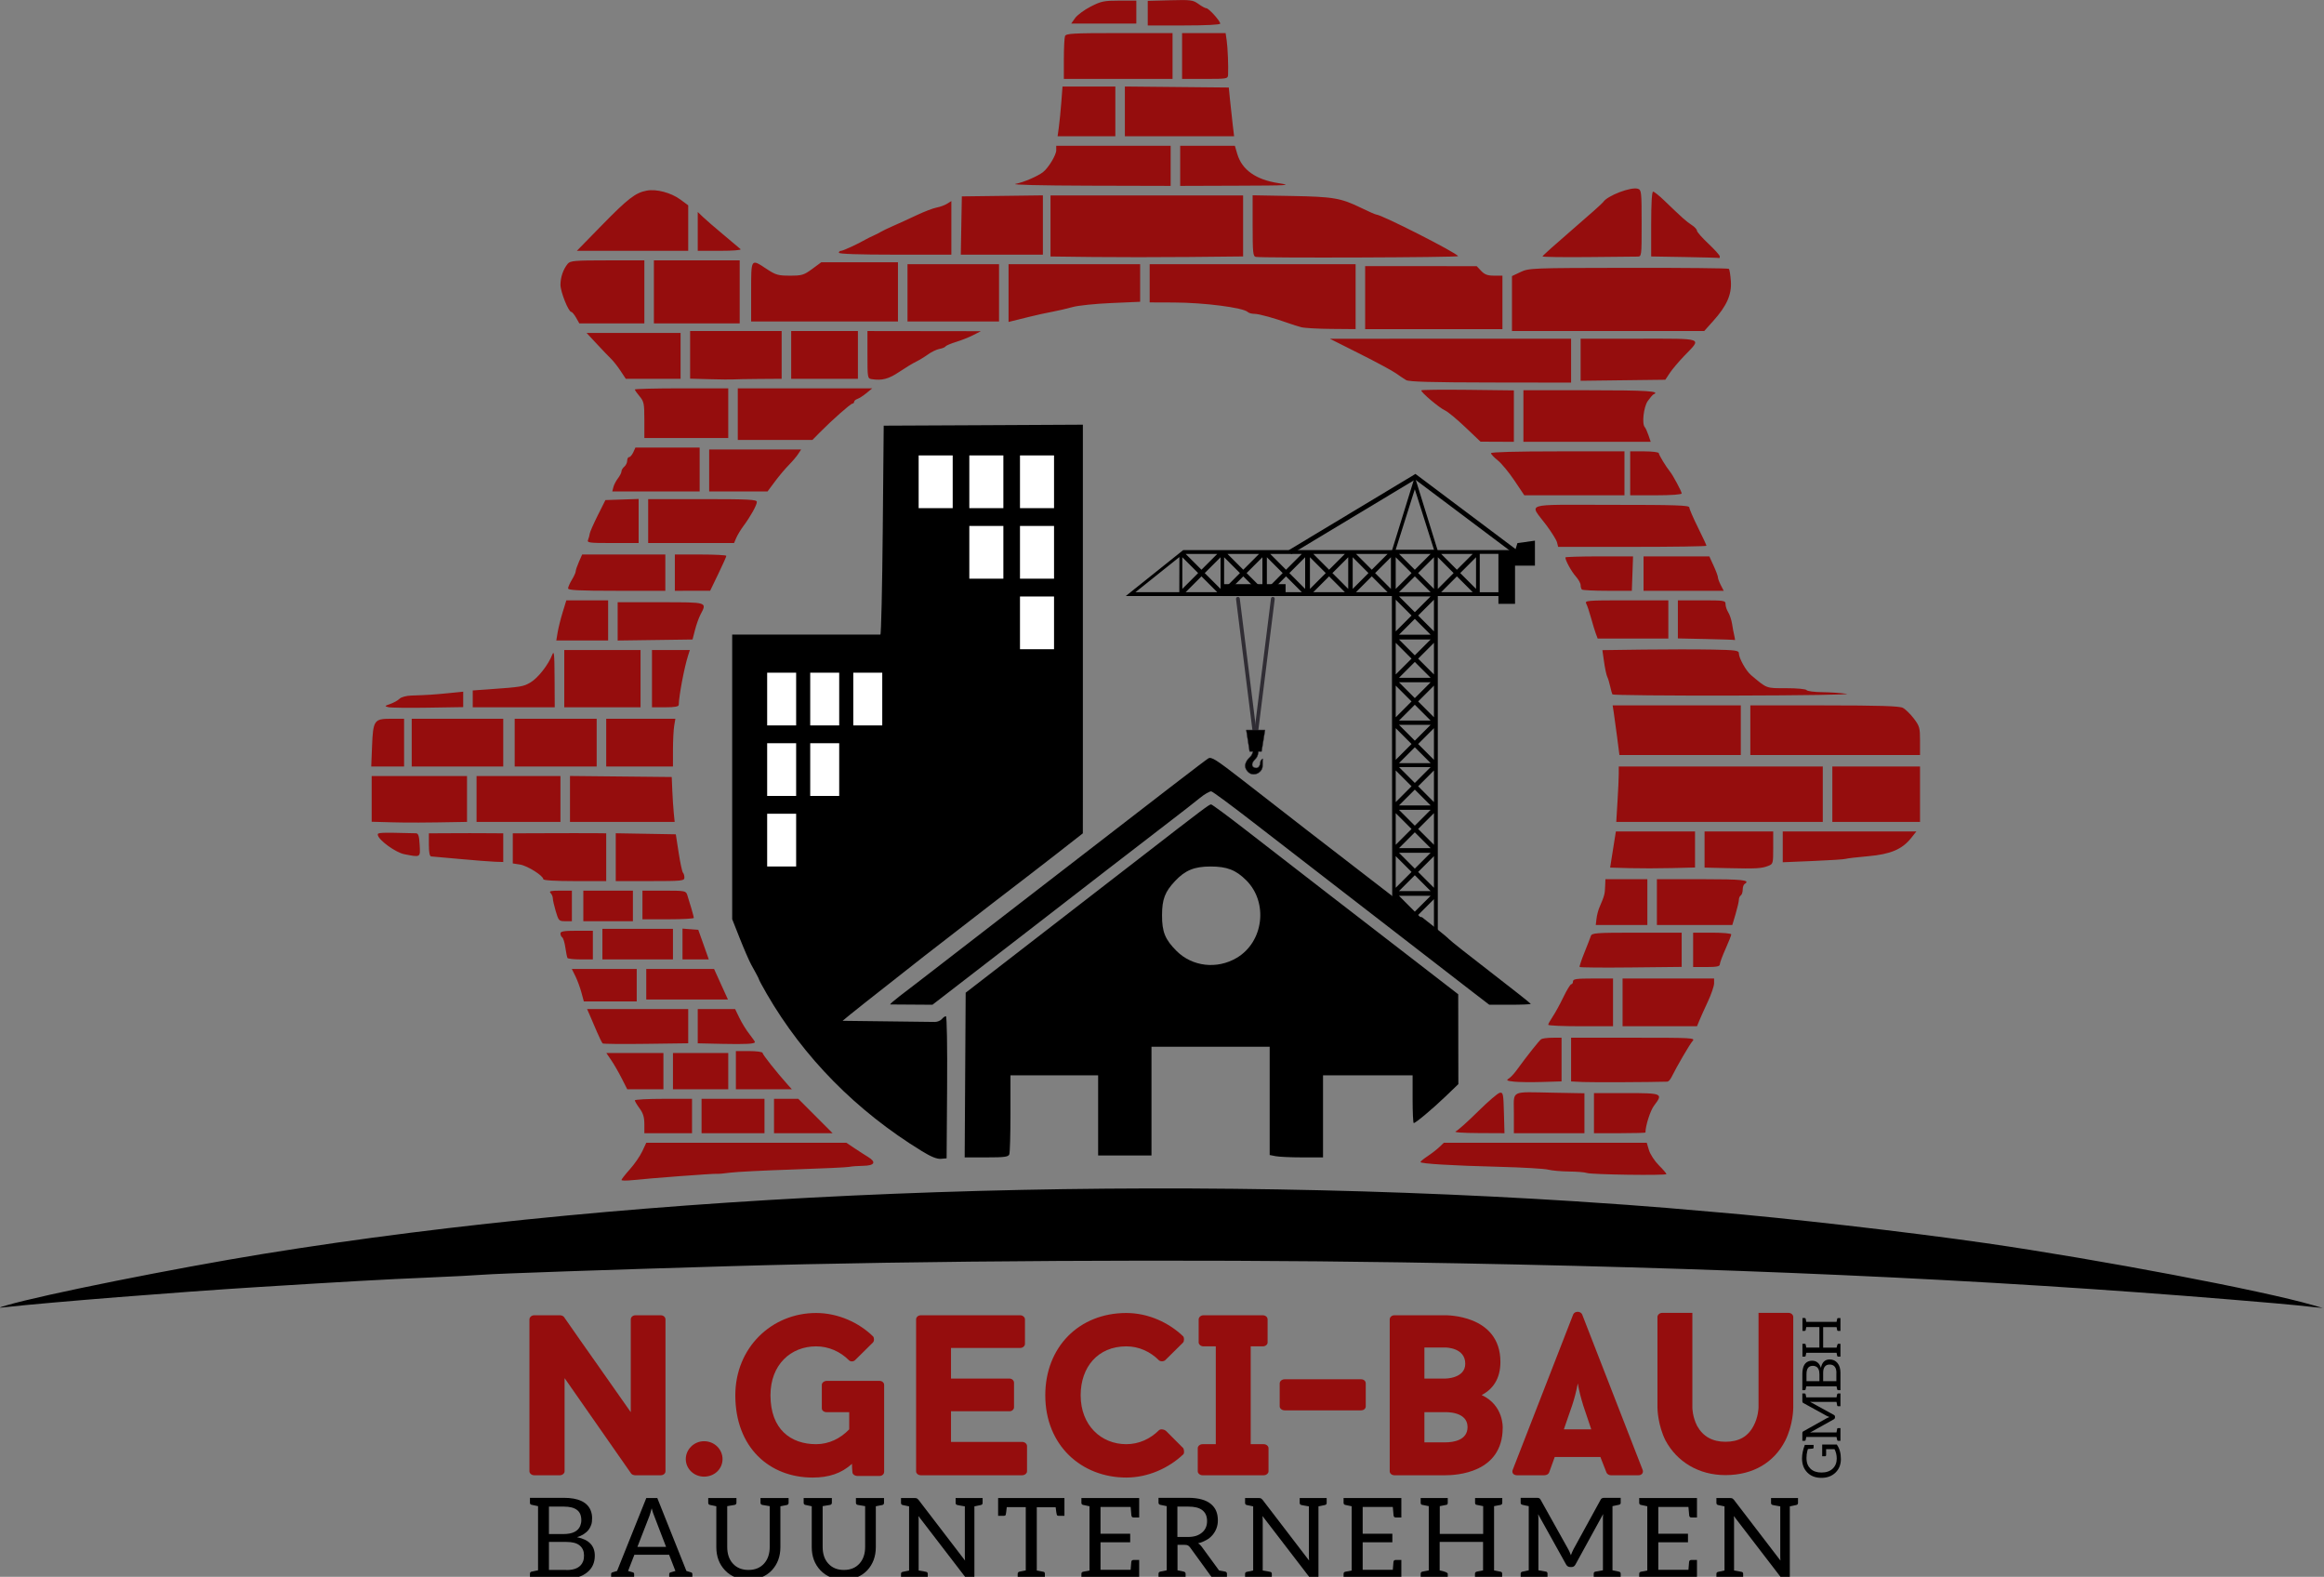 <svg xmlns="http://www.w3.org/2000/svg" xmlns:xlink="http://www.w3.org/1999/xlink" xmlns:serif="http://www.serif.com/" width="100%" height="100%" viewBox="0 0 2201 1493" xml:space="preserve" style="fill-rule:evenodd;clip-rule:evenodd;stroke-linecap:round;stroke-linejoin:round;stroke-miterlimit:1.5;"><rect x="0" y="0" width="2201" height="1493" fill="#808080" stroke="none"/>    <g transform="matrix(0.887,0,0,0.426,0,0)">        <rect id="ArtBoard1" x="0" y="0" width="2480.32" height="3507.87" style="fill:none;"></rect>        <g id="ArtBoard11" serif:id="ArtBoard1">            <g id="path38" transform="matrix(0.501,0,0,1.044,-3786.39,-10495.4)">                <path d="M7572.56,12831.8C7649.86,12809.2 7930.51,12753.1 8118.88,12722.5C8929.2,12591.2 9961.23,12549.9 10913.5,12610.5C10983.8,12615 11072.5,12621.4 11110.5,12624.7C11148.4,12628.1 11192.3,12631.8 11207.9,12633.1C11359.3,12645.5 11623.6,12675.7 11790.8,12699.8C12031.4,12734.5 12378.8,12800.3 12487.4,12831.8L12507.7,12837.6L12489.5,12835.9C12479.4,12835 12463,12833.2 12452.9,12832C12442.9,12830.8 12379.8,12825.3 12312.8,12819.8C11784.1,12776.1 11222.1,12751 10541.8,12740.5C10094.2,12733.6 9517.16,12736.8 9116.08,12748.6C8862.57,12756 8613.32,12764.6 8588.03,12766.8C8574.63,12768 8519.79,12770.8 8466.17,12773.1C8378.09,12776.8 8301.3,12781.1 8104.67,12793.3C7940.44,12803.5 7662.3,12825.6 7568.5,12836C7552.84,12837.7 7552.99,12837.5 7572.56,12831.8ZM9522.26,12503.7C9382.67,12418.2 9270.48,12304.5 9191.88,12169.1C9182.58,12153 9174.97,12138.9 9174.97,12137.6C9174.97,12136.3 9166.51,12121 9166.51,12121L9158.69,12106.8C9154.39,12099 9143.5,12074 9134.49,12051.3L9118.1,12009.9L9118.1,11404.1L9433.92,11404.1C9435.59,11404.1 9437.88,11304 9438.99,11181.7L9441.02,10959.3L9653.26,10958.3L9865.49,10957.2L9865.49,11746.1C9865.49,11746.1 9865.53,11781.6 9865.41,11827.2C9821.18,11862.2 9790.5,11885.3 9752.83,11914.7C9741.56,11923.5 9672.55,11976.3 9672.55,11976.3L9527.34,12088.6C9408.18,12182.1 9368.46,12213.3 9353.42,12226.3C9370.09,12226.4 9550.2,12228.7 9550.2,12228.7C9555.51,12228.7 9562.13,12225.9 9564.91,12222.6C9567.69,12219.2 9571.59,12216.5 9573.58,12216.5C9575.65,12216.5 9576.74,12281.3 9576.13,12367.8L9575.07,12519.1L9562.88,12520.1C9554.42,12520.8 9542.01,12515.8 9522.26,12503.7ZM9614.63,12341.8L9615.69,12166.5L9696.92,12103.8C9807.11,12018.7 9879.42,11962.9 9985.32,11880.9C10123,11774.4 10134.7,11765.6 10138.7,11765.6C10140.8,11765.6 10173.8,11790 10212.2,11819.8C10250.5,11849.5 10328.4,11909.9 10385.4,11953.8C10442.4,11997.7 10528.7,12064.3 10577.2,12101.7L10665.4,12169.8L10665.7,12361.1L10638.3,12387.4C10609.9,12414.5 10574.7,12444 10570.6,12444C10569.3,12444 10568.2,12421.1 10568.2,12393.2L10568.2,12342.4L10377.3,12342.4L10377.3,12517.1L10333.1,12517.1C10308.8,12517.1 10283.2,12515.9 10276.3,12514.5L10263.6,12512L10263.6,12281.5L10011.7,12281.5L10011.7,12513L9898,12513L9898,12342.4L9711.16,12342.4L9711.16,12423.3C9711.16,12467.8 9710.05,12507.1 9708.69,12510.6C9706.64,12516 9698.39,12517.1 9659.9,12517.1L9613.58,12517.1L9614.63,12341.8ZM10193,12092.5C10250.6,12058.8 10261.1,11974.7 10213.8,11927.3C10191.6,11905.1 10172.6,11897.8 10137.6,11897.8C10103,11897.8 10083.5,11905.8 10061.9,11928.8C10040.3,11951.7 10034.3,11967.5 10034.2,12001.2C10034,12037 10040.7,12053.4 10065.5,12078C10098.9,12111 10151.3,12117 10193,12092.5ZM9455.26,12191.5C9450.84,12191.4 9489.16,12163 9518.2,12140.7C9547.24,12118.4 9651.43,12038 9749.73,11962C10046.8,11732.6 10124.5,11672.9 10132.6,11667.8C10139.3,11663.6 10148.5,11669.4 10207.6,11715.3C10299.5,11786.9 10403.7,11867.5 10448.4,11901.7C10468.8,11917.3 10504.4,11944.7 10527.4,11962.6C10550.5,11980.5 10573.6,11998.5 10578.9,12002.6C10584.2,12006.7 10586.8,12004.7 10588.5,12006C10600,12014.8 10641.9,12047.8 10645.9,12052.6C10648.3,12055.5 10688.5,12087.3 10735.2,12123.2C10781.8,12159.1 10820,12189.3 10820,12190.3C10820,12191.3 10800.1,12192.1 10775.8,12192.1L10731.6,12192.1L10695.6,12164.5C10662.3,12139 10423.5,11954.5 10227.7,11803.1C10182.3,11767.9 10142.6,11738.6 10139.3,11737.9C10136.1,11737.2 10124.8,11743.7 10114.2,11752.4C10103.6,11761.1 10075.8,11782.8 10052.3,11800.7C10015.5,11828.8 9820.06,11979.5 9750.3,12033.7C9737.35,12043.8 9709.99,12064.9 9689.5,12080.6C9669.01,12096.4 9628.09,12127.9 9598.57,12150.7L9544.9,12192.1C9544.9,12192.1 9475.34,12191.7 9455.26,12191.5Z" style="fill-rule:nonzero;"></path>            </g>            <g transform="matrix(0.406,0,0,0.956,-766.907,-9341.89)">                <rect x="3906.47" y="11335.8" width="76.214" height="122.6" style="fill:white;"></rect>            </g>            <g transform="matrix(-0.477,0,0,0.956,2988.81,-9824.8)">                <rect x="3906.47" y="11335.8" width="76.214" height="122.6" style="fill:white;"></rect>            </g>            <g transform="matrix(0.406,0,0,0.956,-766.907,-9185.13)">                <rect x="3906.47" y="11335.8" width="76.214" height="122.6" style="fill:white;"></rect>            </g>            <g transform="matrix(-0.477,0,0,0.956,2988.81,-9668.04)">                <rect x="3906.47" y="11335.8" width="76.214" height="122.6" style="fill:white;"></rect>            </g>            <g transform="matrix(0.406,0,0,0.956,-766.907,-9028.37)">                <rect x="3906.47" y="11335.8" width="76.214" height="122.6" style="fill:white;"></rect>            </g>            <g transform="matrix(-0.477,0,0,0.956,2988.81,-9511.27)">                <rect x="3906.47" y="11335.8" width="76.214" height="122.6" style="fill:white;"></rect>            </g>            <g transform="matrix(0.406,0,0,0.956,-720.934,-9341.89)">                <rect x="3906.47" y="11335.8" width="76.214" height="122.6" style="fill:white;"></rect>            </g>            <g transform="matrix(-0.477,0,0,0.956,2934.71,-9824.8)">                <rect x="3906.47" y="11335.8" width="76.214" height="122.6" style="fill:white;"></rect>            </g>            <g transform="matrix(0.406,0,0,0.956,-720.934,-9185.13)">                <rect x="3906.47" y="11335.8" width="76.214" height="122.6" style="fill:white;"></rect>            </g>            <g transform="matrix(-0.477,0,0,0.956,2934.71,-9668.04)">                <rect x="3906.47" y="11335.8" width="76.214" height="122.6" style="fill:white;"></rect>            </g>            <g transform="matrix(0.406,0,0,0.956,-674.962,-9341.89)">                <rect x="3906.47" y="11335.8" width="76.214" height="122.6" style="fill:white;"></rect>            </g>            <g transform="matrix(-0.477,0,0,0.956,2880.61,-9824.8)">                <rect x="3906.47" y="11335.8" width="76.214" height="122.6" style="fill:white;"></rect>            </g>            <g transform="matrix(0.501,0,0,1.044,-3786.39,-10495.4)">                <path d="M10751.1,11322L9956.83,11322L10079.3,11224.2L10786.5,11224.2L10786.5,11225.8L10791.6,11209.3L10828.9,11204.1L10828.9,11257.3L10786.5,11257.3L10786.5,11338.6L10751.1,11338.6L10751.1,11322ZM10751.1,11232.2L10711.3,11232.2L10711.3,11313.9L10751.1,11313.9L10751.1,11232.2ZM10264.7,11313.8L10332.1,11313.8L10298.4,11280.1L10264.7,11313.8ZM10173.6,11313.8L10241,11313.8L10207.3,11280.1L10173.6,11313.8ZM10339.2,11306.8L10339.2,11239.4L10305.5,11273.1L10339.2,11306.8ZM10423.9,11232.3L10356.5,11232.3L10390.2,11266L10423.9,11232.3ZM10332.1,11232.3L10264.7,11232.3L10298.4,11266L10332.1,11232.3ZM10431,11306.8L10431,11239.4L10397.3,11273.1L10431,11306.8ZM10514.9,11232.3L10447.5,11232.3L10481.2,11266L10514.9,11232.3ZM10613.7,11306.8L10613.7,11239.4L10580,11273.1L10613.7,11306.8ZM10539.2,11313.8L10606.6,11313.8L10572.9,11280.1L10539.2,11313.8ZM10440.5,11239.4L10440.5,11306.8L10474.1,11273.1L10440.5,11239.4ZM10703.4,11306.8L10703.4,11239.4L10669.7,11273.1L10703.4,11306.8ZM10629,11313.8L10696.3,11313.8L10662.6,11280.1L10629,11313.8ZM10696.3,11232.3L10629,11232.3L10662.6,11266L10696.3,11232.3ZM10158.9,11306.8L10158.9,11239.4L10125.2,11273.1L10158.9,11306.8ZM10084.5,11313.8L10151.9,11313.8L10118.2,11280.1L10084.5,11313.8ZM10077.4,11239.4L10077.4,11306.8L10111.1,11273.1L10077.4,11239.4ZM10621.9,11239.4L10621.9,11306.8L10655.6,11273.1L10621.9,11239.4ZM10071.2,11239L9977.49,11313.8L10071,11313.8L10071.2,11239ZM10522,11306.8L10522,11239.4L10488.3,11273.1L10522,11306.8ZM10356.5,11313.8L10423.9,11313.8L10390.2,11280.1L10356.5,11313.8ZM10248.1,11306.8L10248.1,11239.4L10214.4,11273.1L10248.1,11306.8ZM10532.2,11239.4L10532.2,11306.8L10565.9,11273.1L10532.2,11239.4ZM10151.9,11232.3L10084.5,11232.3L10118.2,11266L10151.9,11232.3ZM10606.6,11232.3L10539.2,11232.3L10572.9,11266L10606.6,11232.3ZM10241,11232.3L10173.6,11232.3L10207.3,11266L10241,11232.3ZM10257.6,11239.4L10257.6,11306.8L10291.3,11273.1L10257.6,11239.4ZM10166.5,11239.4L10166.5,11306.8L10200.2,11273.1L10166.5,11239.4ZM10349.4,11239.4L10349.4,11306.8L10383.1,11273.1L10349.4,11239.4ZM10447.5,11313.8L10514.9,11313.8L10481.2,11280.1L10447.5,11313.8Z"></path>            </g>            <g id="path381" serif:id="path38" transform="matrix(2.036,0,0,4.245,-6993.63,-4014.33)">                <path d="M3760.9,1563.48C3760.9,1563.1 3762.87,1560.59 3765.27,1557.91C3767.68,1555.24 3770.61,1551.01 3771.78,1548.52L3773.91,1543.99L3878.84,1543.99L3883.12,1546.85C3885.47,1548.43 3888.64,1550.46 3890.15,1551.38C3894.69,1554.12 3893.7,1555.98 3887.65,1556.06C3884.76,1556.11 3881.5,1556.35 3880.4,1556.61C3879.3,1556.87 3866.02,1557.49 3850.9,1557.99C3835.77,1558.49 3820.92,1559.23 3817.9,1559.65C3814.87,1560.07 3811.72,1560.34 3810.9,1560.25C3809.26,1560.07 3775.87,1562.57 3766.65,1563.56C3763.49,1563.9 3760.9,1563.87 3760.9,1563.48ZM4267.16,1559.81C4266.19,1559.43 4262.02,1559.09 4257.9,1559.05C4253.77,1559.01 4248.82,1558.57 4246.9,1558.07C4244.97,1557.57 4233.5,1556.9 4221.4,1556.59C4196.26,1555.95 4179.89,1554.96 4179.9,1554.09C4179.91,1553.76 4181.6,1552.37 4183.65,1551.02C4185.71,1549.66 4188.47,1547.52 4189.78,1546.27L4192.17,1543.99L4298.58,1543.99L4299.75,1547.88C4300.39,1550.02 4302.71,1553.56 4304.9,1555.76C4307.1,1557.95 4308.9,1560.04 4308.9,1560.39C4308.9,1561.23 4269.44,1560.68 4267.16,1559.81ZM3772.9,1534.18C3772.9,1530.62 3772.25,1528.49 3770.4,1525.99C3769.02,1524.12 3767.9,1522.24 3767.9,1521.79C3767.9,1521.35 3774.65,1520.99 3782.9,1520.99L3797.9,1520.99L3797.9,1538.99L3772.9,1538.99L3772.9,1534.18ZM3802.9,1538.99L3802.9,1520.99L3835.9,1520.99L3835.9,1538.99L3802.9,1538.99ZM3840.9,1538.99L3840.9,1520.99L3853.63,1520.99L3871.63,1538.99L3840.9,1538.99ZM4198.4,1538.03C4199.5,1537.57 4204.73,1532.9 4210.03,1527.66C4215.33,1522.42 4220.5,1517.98 4221.53,1517.81C4223.24,1517.51 4223.42,1518.37 4223.68,1528.24L4223.97,1538.99L4210.18,1538.92C4201.82,1538.88 4197.18,1538.53 4198.4,1538.03ZM4228.9,1528.56C4228.9,1516.17 4226.6,1517.36 4249.65,1517.78L4265.9,1518.08L4265.9,1538.99L4228.9,1538.99L4228.9,1528.56ZM4270.9,1538.99L4270.9,1517.99L4287.9,1517.99C4306.93,1517.99 4307.29,1518.15 4302.38,1524.6C4300.45,1527.13 4297.9,1535.11 4297.9,1538.62C4297.9,1538.82 4291.82,1538.99 4284.4,1538.99L4270.9,1538.99ZM3761.01,1510.24C3759.4,1507.07 3756.93,1502.8 3755.52,1500.74L3752.96,1496.99L3782.9,1496.99L3782.9,1515.99L3763.93,1515.99L3761.01,1510.24ZM3787.9,1515.99L3787.9,1496.99L3816.9,1496.99L3816.9,1515.99L3787.9,1515.99ZM3820.9,1515.99L3820.9,1495.99L3827.9,1495.99C3831.83,1495.99 3834.9,1496.42 3834.9,1496.97C3834.9,1497.83 3842.27,1507.11 3848.22,1513.74L3850.25,1515.99L3820.9,1515.99ZM4228.9,1511.99C4225.32,1511.59 4224.74,1511.28 4226.08,1510.48C4227.01,1509.93 4228.81,1508.06 4230.08,1506.33C4236.27,1497.89 4242.21,1490.41 4243.25,1489.75C4243.88,1489.35 4246.53,1489.01 4249.15,1489L4253.9,1488.99L4253.9,1511.86L4243.65,1512.17C4238.01,1512.35 4231.37,1512.26 4228.9,1511.99ZM4265.15,1512.19L4258.9,1511.89L4258.9,1488.99L4291.55,1488.99C4322.78,1488.99 4324.14,1489.06 4322.6,1490.76C4321.15,1492.36 4314.35,1504 4311.51,1509.73C4310.9,1510.96 4309.95,1511.98 4309.4,1512C4300.21,1512.28 4269.83,1512.41 4265.15,1512.19ZM3751.05,1491.99C3750.69,1491.71 3749.35,1489.01 3748.06,1485.99C3746.77,1482.96 3745.08,1479.02 3744.3,1477.24L3742.87,1473.99L3795.9,1473.99L3795.9,1491.91L3773.8,1492.2C3761.64,1492.36 3751.41,1492.26 3751.05,1491.99ZM3813.65,1492.21L3800.9,1491.93L3800.9,1473.99L3820.5,1473.99L3822.8,1478.72C3824.06,1481.32 3826.4,1485.1 3828,1487.11C3829.59,1489.13 3830.9,1491 3830.9,1491.26C3830.9,1492.23 3826.21,1492.48 3813.65,1492.21ZM4246.9,1482.22C4246.9,1481.8 4247.96,1479.88 4249.25,1477.97C4250.55,1476.05 4253.07,1471.45 4254.86,1467.74C4256.65,1464.02 4258.51,1460.99 4259,1460.99C4259.49,1460.99 4259.9,1460.31 4259.9,1459.49C4259.9,1458.25 4261.73,1457.99 4270.4,1457.99L4280.9,1457.99L4280.9,1482.99L4263.9,1482.99C4254.55,1482.99 4246.9,1482.64 4246.9,1482.22ZM4285.9,1482.99L4285.9,1457.99L4333.9,1457.99L4333.9,1460.55C4333.9,1461.96 4332.38,1466.34 4330.53,1470.3C4328.68,1474.25 4326.67,1478.72 4326.06,1480.24L4324.94,1482.99L4285.9,1482.99ZM3739.87,1465.24C3739.16,1462.62 3737.74,1458.8 3736.72,1456.74L3734.86,1452.99L3768.9,1452.99L3768.9,1469.99L3741.16,1469.99L3739.87,1465.24ZM3773.9,1468.99L3773.9,1452.99L3809.46,1452.99L3813.09,1460.99L3816.73,1468.99L3773.9,1468.99ZM4263.38,1451.96C4263.2,1451.67 4264.32,1448.3 4265.87,1444.46C4267.42,1440.62 4268.94,1436.7 4269.26,1435.74C4269.78,1434.14 4271.84,1433.99 4293.37,1433.99L4316.9,1433.99L4316.9,1451.92L4290.3,1452.2C4275.67,1452.36 4263.56,1452.25 4263.38,1451.96ZM4322.9,1451.99L4322.9,1433.99L4332.9,1433.99C4338.4,1433.99 4342.9,1434.39 4342.9,1434.89C4342.9,1435.39 4341.55,1438.81 4339.9,1442.49C4338.25,1446.16 4336.9,1449.81 4336.9,1450.58C4336.9,1451.65 4335.25,1451.99 4329.9,1451.99L4322.9,1451.99ZM3732.58,1447.24C3732.35,1446.82 3731.84,1444.36 3731.47,1441.76C3731.09,1439.16 3730.36,1436.77 3729.84,1436.45C3729.32,1436.13 3728.9,1435.22 3728.9,1434.43C3728.9,1433.29 3730.66,1432.99 3737.4,1432.99L3745.9,1432.99L3745.9,1447.99L3739.46,1447.99C3735.91,1447.99 3732.82,1447.65 3732.58,1447.24ZM3750.9,1447.99L3750.9,1431.99L3787.9,1431.99L3787.9,1447.99L3750.9,1447.99ZM3792.9,1447.99L3792.9,1431.87L3801.18,1432.49L3803.94,1440.24L3806.69,1447.99L3792.9,1447.99ZM4272.22,1426.74C4272.43,1424.95 4273.08,1422.36 4273.67,1420.99C4276.48,1414.4 4276.62,1413.87 4276.78,1409.24L4276.9,1405.99L4298.9,1405.99L4298.9,1429.99L4271.84,1429.99L4272.22,1426.74ZM4303.9,1429.99L4303.9,1405.99L4327.4,1405.99C4348.98,1405.99 4353.19,1406.45 4349.9,1408.49C4349.35,1408.83 4348.9,1410.18 4348.9,1411.49C4348.9,1412.8 4348.45,1414.15 4347.9,1414.49C4347.35,1414.83 4346.9,1415.84 4346.9,1416.75C4346.9,1417.65 4346.12,1421 4345.18,1424.19L4343.45,1429.99L4303.9,1429.99ZM3726.44,1422.81C3725.59,1419.95 3724.9,1416.89 3724.9,1416.01C3724.9,1415.12 3724.36,1413.85 3723.7,1413.19C3722.76,1412.25 3723.88,1411.99 3728.7,1411.99L3734.9,1411.99L3734.9,1427.99L3731.44,1427.99C3728.13,1427.99 3727.91,1427.75 3726.44,1422.81ZM3740.9,1427.99L3740.9,1411.99L3766.9,1411.99L3766.9,1427.99L3740.9,1427.99ZM3771.9,1426.99L3771.9,1411.99L3783.28,1411.99C3794.2,1411.99 3794.69,1412.08 3795.4,1414.24C3796.82,1418.57 3798.81,1425.49 3798.85,1426.24C3798.88,1426.65 3792.82,1426.99 3785.4,1426.99L3771.9,1426.99ZM3719.9,1405.99C3719.9,1404.17 3711.61,1398.96 3707.73,1398.34L3703.9,1397.73L3703.9,1381.99L3714.15,1381.94C3728.44,1381.87 3746.87,1381.87 3750.15,1381.93L3752.9,1381.99L3752.9,1406.99L3736.4,1406.99C3726.13,1406.99 3719.9,1406.61 3719.9,1405.99ZM3757.9,1406.99L3757.9,1381.94L3773.65,1382.21L3789.4,1382.49L3790.9,1392.17C3791.72,1397.49 3792.74,1402.18 3793.15,1402.59C3793.56,1402.99 3793.9,1404.14 3793.9,1405.15C3793.9,1406.86 3792.68,1406.99 3775.9,1406.99L3757.9,1406.99ZM4289.39,1400.2L4279.38,1399.92L4280.88,1390.45L4282.39,1380.99L4323.9,1380.99L4323.9,1399.87L4311.65,1400.18C4304.91,1400.35 4294.89,1400.36 4289.39,1400.21L4289.39,1400.2ZM4341.15,1400.21L4328.9,1399.92L4328.9,1380.99L4364.9,1380.99L4364.9,1389.51C4364.9,1397.87 4364.84,1398.06 4362.18,1399.07C4358.67,1400.4 4356.01,1400.55 4341.15,1400.21ZM3676.4,1395.44C3668.7,1394.74 3661.84,1394.12 3661.15,1394.08C3660.3,1394.02 3659.9,1392.07 3659.9,1387.99L3659.9,1381.99L3666.9,1381.94C3670.75,1381.91 3677.27,1381.89 3681.4,1381.89C3685.52,1381.89 3691.15,1381.91 3693.9,1381.94L3698.9,1381.99L3698.9,1396.99L3694.65,1396.86C3692.31,1396.78 3684.1,1396.15 3676.4,1395.44ZM4369.9,1397.12L4369.9,1380.99L4439.98,1380.99L4437.22,1384.45C4432.5,1390.36 4426.42,1392.93 4414.69,1393.96C4409.01,1394.46 4403.7,1395.08 4402.88,1395.35C4402.07,1395.61 4394.31,1396.12 4385.65,1396.47L4369.9,1397.12ZM3646.98,1392.9C3642.48,1392.02 3633.67,1385.65 3633.12,1382.88C3632.85,1381.51 3633.68,1381.47 3653.06,1381.95C3654.38,1381.98 3654.79,1383.22 3655.06,1387.99C3655.44,1394.73 3655.65,1394.6 3646.98,1392.9ZM3640.15,1376.2L3629.9,1375.92L3629.9,1351.99L3679.9,1351.99L3679.9,1375.99L3677.15,1376.04C3658.08,1376.4 3648.74,1376.44 3640.15,1376.2ZM3684.9,1375.99L3684.9,1351.99L3728.9,1351.99L3728.9,1375.99L3684.9,1375.99ZM3733.9,1375.99L3733.9,1351.95L3787.26,1352.49L3787.55,1359.49C3787.71,1363.34 3788.06,1368.62 3788.32,1371.24L3788.8,1375.99L3733.9,1375.99ZM4283.24,1365.33C4283.6,1359.47 4283.9,1352.94 4283.9,1350.83L4283.9,1346.99L4390.9,1346.99L4390.9,1375.99L4282.59,1375.99L4283.24,1365.33ZM4395.9,1375.99L4395.9,1346.99L4441.9,1346.99L4441.9,1375.99L4395.9,1375.99ZM3630.08,1336.74C3630.63,1322.77 3631.16,1321.99 3639.93,1321.99L3646.9,1321.99L3646.9,1346.99L3629.67,1346.99L3630.08,1336.74ZM3650.9,1346.99L3650.9,1321.99L3698.9,1321.99L3698.9,1346.99L3650.9,1346.99ZM3704.9,1346.99L3704.9,1321.99L3747.9,1321.99L3747.9,1346.99L3704.9,1346.99ZM3752.9,1346.99L3752.9,1321.99L3789.16,1321.99L3788.54,1325.74C3788.2,1327.8 3787.91,1333.42 3787.91,1338.24L3787.9,1346.99L3752.9,1346.99ZM4283.06,1331.74C4282.4,1326.65 4281.6,1320.8 4281.28,1318.74L4280.69,1314.99L4347.9,1314.99L4347.9,1340.99L4284.25,1340.99L4283.06,1331.74ZM4352.9,1340.99L4352.9,1314.99L4391.65,1315C4420.51,1315.01 4431.02,1315.33 4432.85,1316.26C4434.2,1316.94 4436.79,1319.44 4438.6,1321.82C4441.65,1325.81 4441.9,1326.71 4441.9,1333.56L4441.9,1340.99L4352.9,1340.99ZM3638.68,1315.93C3636.56,1315.42 3636.63,1315.3 3639.68,1314.22C3641.48,1313.59 3643.65,1312.38 3644.5,1311.53C3645.39,1310.64 3648.01,1309.92 3650.72,1309.84C3659.07,1309.57 3662.27,1309.37 3670.15,1308.59L3677.9,1307.82L3677.9,1315.9L3659.43,1316.19C3649.28,1316.36 3639.94,1316.24 3638.68,1315.93ZM3682.9,1315.99L3682.9,1307.17L3691.65,1306.55C3708.24,1305.38 3709.46,1305.18 3713.2,1302.97C3717.1,1300.67 3722.53,1293.76 3724.57,1288.51C3725.56,1285.98 3725.76,1287.96 3725.82,1300.74L3725.9,1315.99L3682.9,1315.99ZM3730.9,1315.99L3730.9,1285.99L3770.9,1285.99L3770.9,1315.99L3730.9,1315.99ZM3776.9,1315.99L3776.9,1285.99L3796.76,1285.99L3795.73,1289.24C3793.76,1295.51 3791.06,1309.85 3790.93,1314.74C3790.91,1315.61 3788.81,1315.99 3783.9,1315.99L3776.9,1315.99ZM4280.57,1309.24C4280.33,1308.82 4279.8,1306.93 4279.39,1305.02C4278.98,1303.11 4278.29,1300.86 4277.87,1300.02C4277.44,1299.18 4276.69,1295.69 4276.2,1292.27L4275.31,1286.06L4296.85,1285.77C4308.7,1285.62 4324.81,1285.61 4332.65,1285.76C4345.41,1286.01 4346.9,1286.22 4346.9,1287.78C4346.9,1290.23 4350.65,1296.94 4353.23,1299.1C4361.85,1306.32 4360.95,1305.99 4371.73,1305.99C4377.35,1305.99 4382.05,1306.43 4382.4,1306.99C4382.74,1307.54 4386.48,1308.03 4390.71,1308.07C4394.94,1308.12 4400.65,1308.51 4403.4,1308.94C4406.15,1309.37 4379.74,1309.78 4344.71,1309.85C4309.68,1309.93 4280.82,1309.65 4280.57,1309.24ZM3727.43,1276.74C3727.82,1274.4 3729,1269.67 3730.06,1266.24L3731.98,1259.99L3753.9,1259.99L3753.9,1280.99L3726.72,1280.99L3727.43,1276.74ZM3758.9,1281.03L3758.9,1260.99L3781.4,1260.99C3806.35,1260.99 3805.81,1260.82 3802.31,1267.49C3801.45,1269.14 3800.16,1272.74 3799.46,1275.49L3798.17,1280.49L3758.9,1281.03ZM4329.65,1280.24L4314.9,1279.93L4314.9,1259.99L4327.4,1259.99C4339.3,1259.99 4339.9,1260.08 4339.9,1262.02C4339.9,1263.14 4340.54,1265.05 4341.32,1266.27C4342.1,1267.49 4343.01,1270.24 4343.34,1272.38C4343.66,1274.53 4344.2,1277.34 4344.52,1278.63C4344.85,1279.93 4344.95,1280.89 4344.76,1280.77C4344.56,1280.64 4337.76,1280.41 4329.65,1280.24ZM4271.91,1277.52C4271.4,1276.17 4270.26,1272.45 4269.39,1269.27C4268.52,1266.09 4267.38,1262.7 4266.85,1261.74C4265.94,1260.09 4267.23,1259.99 4287.89,1259.99L4309.9,1259.99L4309.9,1279.99L4272.85,1279.99L4271.91,1277.52ZM3732.9,1253.74C3732.9,1253.05 3733.8,1251.01 3734.9,1249.21C3736,1247.41 3736.9,1245.42 3736.9,1244.8C3736.9,1244.17 3737.66,1241.93 3738.59,1239.82L3740.28,1235.99L3783.9,1235.99L3783.9,1254.99L3758.4,1254.99C3738.66,1254.99 3732.9,1254.7 3732.9,1253.74ZM3788.9,1254.99L3788.9,1235.99L3802.4,1235.99C3809.82,1235.99 3815.9,1236.31 3815.9,1236.7C3815.9,1237.09 3813.99,1241.36 3811.65,1246.19L3807.4,1254.98L3788.9,1254.99ZM4264.56,1254.32C4264.2,1253.95 4263.9,1252.9 4263.9,1251.98C4263.9,1251.05 4262.73,1248.99 4261.31,1247.39C4259.06,1244.87 4255.9,1239.1 4255.9,1237.52C4255.9,1237.23 4263.89,1236.99 4273.65,1236.98L4291.4,1236.98L4290.76,1254.99L4277.99,1254.99C4270.97,1254.99 4264.93,1254.69 4264.56,1254.32ZM4296.9,1254.99L4296.9,1236.99L4331.41,1236.99L4333.65,1241.88C4334.89,1244.57 4335.9,1247.29 4335.9,1247.93C4335.9,1248.57 4336.58,1250.41 4337.42,1252.04L4338.95,1254.99L4296.9,1254.99ZM4251.53,1229.66C4251.21,1228.39 4248.7,1224.34 4245.96,1220.67C4236.97,1208.65 4232.72,1209.99 4279.86,1209.99C4313.86,1209.99 4320.9,1210.22 4320.9,1211.35C4320.9,1212.1 4322.92,1216.79 4325.4,1221.77C4327.87,1226.75 4329.9,1231.09 4329.9,1231.41C4329.9,1231.73 4312.4,1231.99 4291.01,1231.99L4252.11,1231.99L4251.53,1229.66ZM3743.4,1228.24C3743.8,1227.27 3744.18,1225.84 3744.26,1225.05C3744.34,1224.27 3746.22,1219.99 3748.44,1215.55L3752.48,1207.49L3769.9,1206.91L3769.9,1229.99L3756.29,1229.99C3743.72,1229.99 3742.74,1229.85 3743.4,1228.24ZM3774.9,1229.99L3774.9,1206.99L3803.4,1206.99C3827.56,1206.99 3831.9,1207.21 3831.9,1208.43C3831.9,1210.12 3828.62,1216.02 3824.92,1220.99C3823.48,1222.91 3821.78,1225.72 3821.12,1227.24L3819.94,1229.99L3774.9,1229.99ZM4229.17,1197.24C4226.31,1192.97 4222.38,1188.23 4220.43,1186.69C4218.49,1185.16 4216.9,1183.47 4216.9,1182.94C4216.9,1182.35 4230.27,1181.99 4251.9,1181.99L4286.9,1181.99L4286.9,1204.99L4234.37,1204.99L4229.17,1197.24ZM4289.9,1204.99L4289.9,1181.99L4297.4,1181.99C4301.52,1181.99 4304.9,1182.42 4304.9,1182.94C4304.9,1183.82 4308.71,1190.08 4310.74,1192.55C4312.28,1194.4 4316.9,1203.02 4316.9,1204.02C4316.9,1204.59 4311.4,1204.99 4303.4,1204.99L4289.9,1204.99ZM3756.65,1200.74C3756.96,1199.5 3758.04,1197.41 3759.06,1196.1C3760.07,1194.79 3760.9,1193.16 3760.9,1192.47C3760.9,1191.79 3761.57,1190.67 3762.4,1189.99C3763.22,1189.3 3763.9,1187.9 3763.9,1186.86C3763.9,1185.83 3764.36,1184.99 3764.92,1184.99C3765.48,1184.99 3766.45,1183.86 3767.08,1182.49L3768.22,1179.99L3801.9,1179.99L3801.9,1202.99L3756.08,1202.99L3756.65,1200.74ZM3806.9,1202.99L3806.9,1180.99L3855.13,1180.99L3853.53,1183.42C3852.66,1184.75 3850.45,1187.34 3848.63,1189.17C3846.81,1190.99 3843.56,1194.85 3841.41,1197.74L3837.49,1202.99L3806.9,1202.99ZM4203.4,1169.31C4199,1165.13 4194.25,1161.21 4192.85,1160.6C4189.86,1159.29 4179.87,1150.84 4180.36,1150.04C4180.55,1149.74 4191.55,1149.62 4204.8,1149.77L4228.9,1150.06L4228.9,1176.99L4211.4,1176.91L4203.4,1169.31ZM4233.9,1176.99L4233.9,1149.99L4268.4,1149.99C4298.6,1149.99 4306.09,1150.47 4302.11,1152.15C4301.68,1152.34 4300.33,1153.91 4299.11,1155.64C4296.93,1158.74 4295.94,1167.69 4297.58,1169.34C4297.96,1169.71 4298.81,1171.59 4299.47,1173.51L4300.66,1176.99L4233.9,1176.99ZM3821.9,1175.99L3821.9,1148.99L3892.4,1149L3889.4,1151.46C3887.75,1152.82 3885.61,1154.19 3884.65,1154.52C3883.68,1154.85 3882.9,1155.54 3882.9,1156.05C3882.9,1156.57 3882.49,1156.99 3882,1156.99C3881.07,1156.99 3871.11,1165.79 3864.75,1172.24L3861.05,1175.99L3821.9,1175.99ZM3772.9,1165.56C3772.9,1156.97 3772.68,1155.88 3770.4,1153.17C3769.02,1151.54 3767.9,1149.92 3767.9,1149.59C3767.9,1149.26 3778.92,1148.99 3792.4,1148.99L3816.9,1148.99L3816.9,1174.99L3772.9,1174.99L3772.9,1165.56ZM4172.4,1144.68C4171.3,1144.03 4168.88,1142.41 4167.03,1141.1C4165.18,1139.78 4156.63,1135.18 4148.03,1130.87L4132.4,1123.03L4258.9,1122.99L4258.9,1145.99L4216.65,1145.93C4185.89,1145.88 4173.85,1145.55 4172.4,1144.68ZM3807.15,1144.2L3796.9,1143.92L3796.9,1118.99L3844.9,1118.99L3844.9,1143.99L3833.15,1144.07C3826.68,1144.12 3820.5,1144.23 3819.4,1144.32C3818.3,1144.41 3812.78,1144.36 3807.15,1144.2ZM3892.15,1144.18C3889.95,1143.86 3889.9,1143.54 3889.9,1131.42L3889.9,1118.99L3949.4,1119.07L3945.4,1121.11C3943.2,1122.24 3939.15,1123.84 3936.4,1124.68C3933.65,1125.52 3931.16,1126.58 3930.88,1127.03C3930.59,1127.49 3929.14,1128.09 3927.65,1128.35C3926.17,1128.62 3923.47,1129.91 3921.67,1131.22C3919.87,1132.52 3917.05,1134.23 3915.4,1135.03C3913.75,1135.82 3909.77,1138.22 3906.56,1140.38C3900.99,1144.11 3897.6,1145 3892.15,1144.18ZM4263.9,1145.03L4263.9,1122.99L4294.37,1122.99C4329.26,1122.99 4327.53,1122.34 4318.25,1131.99C4315.34,1135.01 4311.91,1139.06 4310.64,1140.99L4308.32,1144.49L4263.9,1145.03ZM3760.41,1139.83C3758.9,1137.54 3756.68,1134.73 3755.49,1133.58C3754.3,1132.43 3750.91,1128.9 3747.97,1125.74L3742.61,1119.99L3791.9,1119.99L3791.9,1143.99L3763.16,1143.99L3760.41,1139.83ZM3849.9,1143.99L3849.9,1118.99L3884.9,1118.99L3884.9,1143.99L3849.9,1143.99ZM4227.9,1118.99L4227.9,1090.21L4232.4,1088.09C4236.8,1086.02 4238.12,1085.97 4288.98,1085.89C4317.62,1085.85 4341.33,1086.09 4341.66,1086.42C4342,1086.76 4342.46,1089.64 4342.69,1092.83C4343.2,1099.87 4340.57,1105.79 4333.39,1113.78L4328.71,1118.99L4227.9,1118.99ZM4117.4,1116.98C4115.75,1116.54 4113.05,1115.7 4111.4,1115.11C4103.21,1112.19 4095.24,1109.99 4092.9,1109.99C4091.47,1109.99 4089.87,1109.56 4089.35,1109.04C4087.06,1106.75 4066.54,1104.1 4050.65,1104.04L4037.9,1103.99L4037.9,1083.99L4145.9,1083.99L4145.9,1117.99L4133.15,1117.88C4126.14,1117.83 4119.05,1117.42 4117.4,1116.98ZM4150.9,1117.99L4150.9,1084.99L4209.4,1085.02L4211.75,1087.5C4213.56,1089.41 4215.12,1089.99 4218.5,1089.99L4222.9,1089.99L4222.9,1117.99L4150.9,1117.99ZM3737.1,1111.99C3736.16,1110.35 3735.04,1109 3734.6,1108.99C3733.12,1108.98 3728.92,1098.51 3728.91,1094.78C3728.9,1090.83 3730.37,1086.58 3732.74,1083.74C3734.05,1082.18 3736.35,1081.99 3753.55,1081.99L3772.9,1081.99L3772.9,1114.99L3738.8,1114.99L3737.1,1111.99ZM3777.9,1114.99L3777.9,1081.99L3822.9,1081.99L3822.9,1114.99L3777.9,1114.99ZM3828.9,1098.49C3828.9,1080.72 3828.71,1081 3837.04,1086.49C3841.82,1089.63 3843.05,1089.99 3849.24,1089.99C3855.54,1089.99 3856.54,1089.69 3860.9,1086.49L3865.66,1082.99L3905.9,1082.99L3905.9,1113.99L3828.9,1113.99L3828.9,1098.49ZM3910.9,1113.99L3910.9,1083.99L3958.9,1083.99L3958.9,1113.99L3910.9,1113.99ZM3963.9,1114.22L3963.9,1083.99L4032.9,1083.99L4032.9,1103.67L4017.74,1104.33C4009.39,1104.69 4000.28,1105.63 3997.49,1106.43C3994.69,1107.22 3989.92,1108.32 3986.9,1108.88C3983.87,1109.43 3978.47,1110.62 3974.9,1111.51C3971.32,1112.4 3967.39,1113.38 3966.15,1113.67L3963.9,1114.22ZM4008.15,1080.22L3985.9,1079.95L3985.9,1047.99L4086.9,1047.99L4086.9,1079.93L4058.65,1080.21C4043.11,1080.36 4020.39,1080.37 4008.15,1080.22ZM4093.57,1080.16C4092.09,1079.88 4091.9,1078.01 4091.9,1063.87L4091.9,1047.91L4112.15,1048.27C4134.29,1048.66 4138.14,1049.32 4148.93,1054.57C4152.79,1056.45 4156.3,1057.99 4156.72,1057.99C4159.43,1057.99 4199.06,1078.11 4199.65,1079.78C4199.89,1080.46 4097.02,1080.83 4093.57,1080.16ZM4243.9,1079.91C4243.9,1079.59 4250.9,1073.32 4259.45,1065.97C4268.01,1058.62 4275.32,1052.11 4275.7,1051.5C4277.8,1048.15 4290.32,1043.35 4293.95,1044.5C4295.78,1045.09 4295.9,1046.15 4295.9,1062.55C4295.9,1079.96 4295.9,1079.99 4293.65,1080.01C4292.41,1080.02 4280.71,1080.13 4267.65,1080.26C4254.59,1080.38 4243.9,1080.23 4243.9,1079.91ZM4318.65,1080.24L4300.9,1079.94L4300.9,1062.96C4300.9,1052.25 4301.27,1045.99 4301.9,1045.99C4302.46,1045.99 4305.04,1048.04 4307.65,1050.55C4317.31,1059.84 4319.46,1061.75 4322.15,1063.46C4323.66,1064.43 4324.9,1065.76 4324.9,1066.42C4324.9,1067.08 4327.6,1070.15 4330.9,1073.24C4334.2,1076.34 4336.9,1079.34 4336.9,1079.93C4336.9,1080.51 4336.78,1080.88 4336.65,1080.76C4336.51,1080.64 4328.41,1080.4 4318.65,1080.24ZM3874.9,1077.99C3874.9,1077.44 3875.42,1076.99 3876.05,1076.99C3877.09,1076.99 3885.03,1073.33 3888.9,1071.08C3889.72,1070.59 3891.52,1069.7 3892.9,1069.1C3894.27,1068.5 3896.07,1067.58 3896.9,1067.06C3897.72,1066.55 3900.65,1065.15 3903.4,1063.95C3906.15,1062.76 3911.65,1060.24 3915.63,1058.36C3919.61,1056.48 3924.33,1054.67 3926.13,1054.34C3927.93,1054.01 3930.41,1053.11 3931.65,1052.34L3933.9,1050.94L3933.9,1078.99L3904.4,1078.99C3885.4,1078.99 3874.9,1078.63 3874.9,1077.99ZM3939.12,1063.74L3939.4,1048.49L3981.9,1047.95L3981.9,1078.99L3938.85,1078.99L3939.12,1063.74ZM3750.45,1063.76C3764.28,1049.63 3768.23,1046.58 3774.12,1045.47C3779.24,1044.51 3786.89,1046.54 3791.81,1050.15L3795.9,1053.16L3795.9,1076.99L3737.5,1076.99L3750.45,1063.76ZM3800.9,1076.99L3800.9,1056.65L3803.65,1059.29C3805.16,1060.74 3810,1064.91 3814.4,1068.57C3818.8,1072.22 3822.83,1075.61 3823.35,1076.1C3823.9,1076.62 3819.46,1076.99 3812.6,1076.99L3800.9,1076.99ZM3967.55,1041.94C3971.89,1041.09 3979.23,1037.93 3982.02,1035.73C3984.85,1033.5 3988.9,1026.8 3988.9,1024.35L3988.9,1021.99L4048.9,1021.99L4048.9,1042.99L4006.15,1042.88C3980.79,1042.81 3965.09,1042.43 3967.55,1041.94ZM4053.9,1042.99L4053.9,1021.99L4082.58,1021.99L4083.83,1026.24C4086.29,1034.57 4093.51,1039.7 4105.37,1041.54C4112.82,1042.7 4111.25,1042.8 4083.65,1042.89L4053.9,1042.99ZM3990.27,1012.27C3990.63,1009.67 3991.21,1003.82 3991.56,999.266L3992.19,990.986L4019.9,990.986L4019.9,1016.99L3989.62,1016.99L3990.27,1012.27ZM4024.9,1016.99L4024.9,990.954L4079.4,991.486L4080.04,997.986C4080.4,1001.56 4081.02,1007.3 4081.43,1010.74L4082.18,1016.99L4024.9,1016.99ZM3992.9,976.568C3992.9,970.838 3993.17,965.438 3993.5,964.568C3994.04,963.178 3997.49,962.986 4022,962.986L4049.9,962.986L4049.9,986.986L3992.9,986.986L3992.9,976.568ZM4054.9,986.986L4054.9,962.986L4077.72,962.986L4078.28,966.736C4078.83,970.476 4079.24,980.469 4079.02,984.736C4078.9,986.938 4078.64,986.986 4066.9,986.986L4054.9,986.986ZM4036.9,958.986L4036.9,946.108L4048.65,945.797C4059.51,945.51 4060.63,945.655 4063.49,947.736C4065.19,948.974 4067.06,949.986 4067.64,949.986C4068.89,949.986 4074.9,956.635 4074.9,958.021C4074.9,958.608 4067.44,958.986 4055.9,958.986L4036.9,958.986ZM3998.81,955.113C3999.93,953.532 4003.6,950.832 4006.96,949.113C4012.45,946.302 4013.97,945.986 4021.98,945.986L4030.9,945.986L4030.9,957.986L3996.76,957.986L3998.81,955.113Z" style="fill:rgb(149,13,13);fill-rule:nonzero;"></path>            </g>            <g transform="matrix(20.309,0,0,42.334,-4262.68,-15137.9)">                <path d="M244.878,426.853C244.878,426.745 244.782,426.637 244.626,426.637L243.306,426.637C243.15,426.637 243.054,426.745 243.054,426.853L243.054,431.725C241.842,429.985 240.738,428.449 239.538,426.721C239.49,426.661 239.382,426.637 239.334,426.637L237.978,426.637C237.834,426.637 237.726,426.745 237.726,426.853L237.726,434.833C237.726,434.929 237.834,435.037 237.978,435.037L239.322,435.037C239.466,435.037 239.574,434.929 239.574,434.833L239.574,429.937C240.81,431.701 241.854,433.201 243.078,434.953C243.126,435.013 243.234,435.037 243.282,435.037L244.626,435.037C244.782,435.037 244.878,434.929 244.878,434.833L244.878,426.853Z" style="fill:rgb(149,13,13);fill-rule:nonzero;"></path>            </g>            <g transform="matrix(20.309,0,0,42.334,-4262.68,-15137.9)">                <path d="M246.906,433.249C246.378,433.249 245.946,433.681 245.946,434.185C245.946,434.701 246.378,435.109 246.906,435.109C247.458,435.109 247.878,434.701 247.878,434.185C247.878,433.681 247.458,433.249 246.906,433.249Z" style="fill:rgb(149,13,13);fill-rule:nonzero;"></path>            </g>            <g transform="matrix(20.309,0,0,42.334,-4262.68,-15137.9)">                <path d="M253.362,430.081C253.206,430.081 253.098,430.189 253.098,430.285L253.098,431.521C253.098,431.641 253.206,431.725 253.362,431.725L254.538,431.725L254.538,432.625C254.082,433.105 253.47,433.405 252.798,433.405C251.478,433.405 250.398,432.637 250.398,430.837C250.398,429.217 251.478,428.269 252.798,428.269C253.458,428.269 254.07,428.545 254.514,428.989C254.586,429.073 254.742,429.085 254.838,429.001L255.774,428.077C255.858,428.005 255.858,427.837 255.798,427.753C255.054,427.021 253.95,426.517 252.798,426.517C250.458,426.517 248.55,428.341 248.55,430.837C248.55,433.573 250.338,435.157 252.618,435.157C253.458,435.157 254.13,434.941 254.682,434.437C254.682,434.689 254.694,434.629 254.706,434.869C254.706,434.989 254.838,435.073 254.97,435.073L256.134,435.073C256.278,435.073 256.374,434.965 256.374,434.857L256.374,430.285C256.374,430.189 256.278,430.081 256.134,430.081L253.362,430.081Z" style="fill:rgb(149,13,13);fill-rule:nonzero;"></path>            </g>            <g transform="matrix(20.309,0,0,42.334,-4262.68,-15137.9)">                <path d="M263.526,428.353C263.67,428.353 263.778,428.245 263.778,428.137L263.778,426.853C263.778,426.745 263.67,426.637 263.526,426.637L258.306,426.637C258.15,426.637 258.054,426.745 258.054,426.853L258.054,434.833C258.054,434.929 258.15,435.037 258.306,435.037L263.622,435.037C263.778,435.037 263.886,434.929 263.886,434.833L263.886,433.501C263.886,433.393 263.778,433.285 263.622,433.285L259.89,433.285L259.89,431.677L262.962,431.677C263.106,431.677 263.202,431.569 263.202,431.473L263.202,430.177C263.202,430.069 263.106,429.961 262.962,429.961L259.89,429.961L259.89,428.353L263.526,428.353Z" style="fill:rgb(149,13,13);fill-rule:nonzero;"></path>            </g>            <g transform="matrix(20.309,0,0,42.334,-4262.68,-15137.9)">                <path d="M269.106,433.405C267.786,433.405 266.706,432.421 266.706,430.837C266.706,429.361 267.606,428.269 269.106,428.269C269.766,428.269 270.366,428.545 270.822,429.001C270.906,429.073 271.05,429.073 271.146,429.001L272.082,428.077C272.154,428.005 272.154,427.837 272.106,427.753C271.35,427.021 270.258,426.517 269.106,426.517C266.622,426.517 264.846,428.305 264.846,430.837C264.846,433.477 266.754,435.157 269.106,435.157C270.258,435.157 271.35,434.653 272.106,433.933C272.166,433.873 272.142,433.705 272.106,433.621L271.194,432.709C271.074,432.613 270.906,432.601 270.822,432.673C270.366,433.129 269.766,433.405 269.106,433.405Z" style="fill:rgb(149,13,13);fill-rule:nonzero;"></path>            </g>            <g transform="matrix(20.309,0,0,42.334,-4262.68,-15137.9)">                <path d="M276.282,428.269C276.438,428.269 276.534,428.161 276.534,428.065L276.534,426.853C276.534,426.745 276.438,426.637 276.282,426.637L273.162,426.637C273.018,426.637 272.91,426.745 272.91,426.853L272.91,428.065C272.91,428.161 273.018,428.269 273.162,428.269L273.81,428.269L273.81,433.405L273.114,433.405C272.97,433.405 272.862,433.513 272.862,433.609L272.862,434.833C272.862,434.929 272.97,435.037 273.114,435.037L276.33,435.037C276.474,435.037 276.582,434.929 276.582,434.833L276.582,433.609C276.582,433.513 276.474,433.405 276.33,433.405L275.646,433.405L275.646,428.269L276.282,428.269Z" style="fill:rgb(149,13,13);fill-rule:nonzero;"></path>            </g>            <g transform="matrix(20.309,0,0,42.334,-4262.68,-15137.9)">                <path d="M281.694,430.213C281.694,430.105 281.61,429.997 281.442,429.997L277.434,429.997C277.278,429.997 277.17,430.105 277.17,430.213L277.17,431.425C277.17,431.521 277.278,431.629 277.434,431.629L281.442,431.629C281.61,431.629 281.694,431.521 281.694,431.425L281.694,430.213Z" style="fill:rgb(149,13,13);fill-rule:nonzero;"></path>            </g>            <g transform="matrix(20.309,0,0,42.334,-4262.68,-15137.9)">                <path d="M288.774,429.085C288.774,426.577 285.87,426.637 285.87,426.637L283.206,426.637C283.05,426.637 282.954,426.745 282.954,426.853L282.954,434.833C282.954,434.929 283.05,435.037 283.206,435.037L285.87,435.037C286.434,435.037 288.894,434.929 288.894,432.541C288.894,432.541 288.954,431.365 287.79,430.825C288.366,430.525 288.774,429.985 288.774,429.085ZM284.778,428.329L285.87,428.329C285.87,428.329 286.926,428.317 286.926,429.181C286.926,429.961 285.87,429.961 285.87,429.961L284.778,429.961L284.778,428.329ZM285.87,433.309L284.778,433.309L284.778,431.725L285.87,431.725C285.87,431.725 287.046,431.665 287.046,432.505C287.046,433.189 286.326,433.309 285.87,433.309Z" style="fill:rgb(149,13,13);fill-rule:nonzero;"></path>            </g>            <g transform="matrix(20.309,0,0,42.334,-4262.68,-15137.9)">                <path d="M294.354,434.905L294.354,434.893C294.378,434.977 294.486,435.037 294.582,435.037L296.034,435.037C296.214,435.037 296.31,434.893 296.25,434.749L293.07,426.589C292.986,426.409 292.686,426.409 292.602,426.589C291.57,429.229 290.454,432.109 289.422,434.749C289.362,434.893 289.446,435.037 289.65,435.037L291.078,435.037C291.198,435.037 291.306,434.977 291.33,434.893L291.33,434.905L291.63,434.077L294.03,434.077L294.354,434.905ZM292.542,431.377C292.662,431.017 292.758,430.657 292.842,430.213C292.914,430.633 293.01,430.981 293.13,431.377L293.55,432.625L292.11,432.625L292.542,431.377Z" style="fill:rgb(149,13,13);fill-rule:nonzero;"></path>            </g>            <g transform="matrix(1.061,0,0,2.211,-9265.77,-27327.5)">                <g transform="matrix(113.117,0,0,113.117,9262.63,13946.7)">                    <path d="M0.452,-0.368C0.496,-0.382 0.53,-0.403 0.554,-0.433C0.565,-0.447 0.572,-0.462 0.578,-0.478C0.584,-0.494 0.586,-0.514 0.586,-0.538C0.586,-0.562 0.582,-0.585 0.572,-0.609C0.541,-0.681 0.462,-0.718 0.334,-0.718L0.033,-0.718L0.033,-0.674C0.033,-0.664 0.038,-0.658 0.048,-0.656C0.054,-0.654 0.073,-0.65 0.105,-0.644L0.105,-0.074L0.048,-0.062C0.038,-0.06 0.033,-0.054 0.033,-0.044L0.033,-0L0.358,-0C0.437,-0 0.499,-0.019 0.544,-0.057C0.588,-0.093 0.61,-0.142 0.61,-0.204C0.61,-0.292 0.558,-0.347 0.452,-0.368ZM0.202,-0.64L0.334,-0.64C0.388,-0.64 0.426,-0.63 0.452,-0.61C0.478,-0.59 0.49,-0.56 0.49,-0.518C0.49,-0.5 0.486,-0.484 0.48,-0.468C0.46,-0.42 0.41,-0.396 0.33,-0.396L0.202,-0.396L0.202,-0.64ZM0.358,-0.077L0.202,-0.077L0.202,-0.326L0.357,-0.326C0.41,-0.326 0.45,-0.316 0.476,-0.294C0.502,-0.272 0.514,-0.243 0.514,-0.206C0.514,-0.187 0.512,-0.17 0.506,-0.154C0.486,-0.102 0.437,-0.076 0.357,-0.076L0.358,-0.077Z" style="fill-rule:nonzero;"></path>                </g>                <g transform="matrix(113.117,0,0,113.117,9345.21,13946.7)">                    <path d="M0.735,-0.056L0.695,-0.068L0.436,-0.716L0.338,-0.716L0.078,-0.068L0.038,-0.056C0.03,-0.054 0.025,-0.049 0.025,-0.04L0.025,-0L0.23,-0L0.23,-0.04C0.23,-0.049 0.226,-0.054 0.217,-0.056L0.176,-0.068L0.232,-0.212L0.541,-0.212L0.597,-0.068L0.556,-0.056C0.547,-0.054 0.542,-0.049 0.542,-0.04L0.542,-0L0.748,-0L0.748,-0.04C0.748,-0.049 0.743,-0.054 0.735,-0.056ZM0.259,-0.282L0.366,-0.557C0.372,-0.573 0.378,-0.595 0.386,-0.625C0.393,-0.598 0.4,-0.576 0.408,-0.558L0.514,-0.282L0.259,-0.282Z" style="fill-rule:nonzero;"></path>                </g>                <g transform="matrix(113.117,0,0,113.117,9443.85,13946.7)">                    <path d="M0.732,-0.716L0.482,-0.716L0.482,-0.674C0.482,-0.664 0.488,-0.657 0.498,-0.655C0.503,-0.654 0.525,-0.65 0.564,-0.644L0.564,-0.281C0.564,-0.22 0.547,-0.171 0.514,-0.134C0.48,-0.096 0.433,-0.077 0.375,-0.077C0.317,-0.077 0.27,-0.096 0.236,-0.134C0.202,-0.171 0.186,-0.221 0.186,-0.282L0.186,-0.644C0.226,-0.65 0.247,-0.654 0.252,-0.655C0.262,-0.657 0.268,-0.664 0.268,-0.674L0.268,-0.716L0.017,-0.716L0.017,-0.674C0.017,-0.664 0.022,-0.657 0.032,-0.655C0.038,-0.653 0.057,-0.649 0.089,-0.643L0.089,-0.28C0.089,-0.196 0.115,-0.128 0.166,-0.074C0.218,-0.019 0.288,0.009 0.374,0.009C0.461,0.009 0.531,-0.019 0.583,-0.074C0.633,-0.128 0.659,-0.196 0.659,-0.28L0.659,-0.643L0.716,-0.654C0.726,-0.656 0.732,-0.663 0.732,-0.673L0.732,-0.716Z" style="fill-rule:nonzero;"></path>                </g>                <g transform="matrix(113.117,0,0,113.117,9539.88,13946.7)">                    <path d="M0.732,-0.716L0.482,-0.716L0.482,-0.674C0.482,-0.664 0.488,-0.657 0.498,-0.655C0.503,-0.654 0.525,-0.65 0.564,-0.644L0.564,-0.281C0.564,-0.22 0.547,-0.171 0.514,-0.134C0.48,-0.096 0.433,-0.077 0.375,-0.077C0.317,-0.077 0.27,-0.096 0.236,-0.134C0.202,-0.171 0.186,-0.221 0.186,-0.282L0.186,-0.644C0.226,-0.65 0.247,-0.654 0.252,-0.655C0.262,-0.657 0.268,-0.664 0.268,-0.674L0.268,-0.716L0.017,-0.716L0.017,-0.674C0.017,-0.664 0.022,-0.657 0.032,-0.655C0.038,-0.653 0.057,-0.649 0.089,-0.643L0.089,-0.28C0.089,-0.196 0.115,-0.128 0.166,-0.074C0.218,-0.019 0.288,0.009 0.374,0.009C0.461,0.009 0.531,-0.019 0.583,-0.074C0.633,-0.128 0.659,-0.196 0.659,-0.28L0.659,-0.643L0.716,-0.654C0.726,-0.656 0.732,-0.663 0.732,-0.673L0.732,-0.716Z" style="fill-rule:nonzero;"></path>                </g>                <g transform="matrix(113.117,0,0,113.117,9635.92,13946.7)">                    <path d="M0.604,-0.16L0.19,-0.7C0.184,-0.706 0.179,-0.711 0.175,-0.713C0.171,-0.715 0.164,-0.716 0.156,-0.716L0.034,-0.716L0.034,-0.673C0.034,-0.663 0.039,-0.656 0.049,-0.654C0.055,-0.652 0.074,-0.648 0.106,-0.642L0.106,-0.072L0.049,-0.06C0.039,-0.058 0.034,-0.052 0.034,-0.042L0.034,0.001L0.272,0.001L0.272,-0.042C0.272,-0.052 0.268,-0.058 0.258,-0.06C0.253,-0.061 0.231,-0.066 0.191,-0.072L0.191,-0.51C0.191,-0.524 0.191,-0.539 0.189,-0.556L0.604,-0.016C0.614,-0.004 0.624,0.001 0.638,0.001L0.687,0.001L0.687,-0.642L0.744,-0.654C0.754,-0.656 0.76,-0.662 0.76,-0.672L0.76,-0.716L0.52,-0.716L0.52,-0.672C0.52,-0.662 0.526,-0.656 0.536,-0.654C0.542,-0.653 0.563,-0.648 0.602,-0.642L0.602,-0.208C0.602,-0.19 0.602,-0.172 0.604,-0.158L0.604,-0.16Z" style="fill-rule:nonzero;"></path>                </g>                <g transform="matrix(113.117,0,0,113.117,9735.01,13946.7)">                    <path d="M0.612,-0.716L0.022,-0.716L0.022,-0.558L0.07,-0.558C0.082,-0.558 0.088,-0.561 0.09,-0.568C0.092,-0.575 0.095,-0.597 0.099,-0.635L0.268,-0.635L0.268,-0.073C0.242,-0.068 0.224,-0.064 0.213,-0.062C0.202,-0.06 0.196,-0.052 0.196,-0.042L0.196,-0L0.438,-0L0.438,-0.042C0.438,-0.052 0.435,-0.058 0.428,-0.06C0.421,-0.062 0.404,-0.065 0.378,-0.07C0.37,-0.072 0.366,-0.072 0.366,-0.072L0.366,-0.634L0.534,-0.634C0.538,-0.596 0.542,-0.575 0.544,-0.568C0.546,-0.561 0.551,-0.558 0.563,-0.558L0.612,-0.558L0.612,-0.716Z" style="fill-rule:nonzero;"></path>                </g>                <g transform="matrix(113.117,0,0,113.117,9817.47,13946.7)">                    <path d="M0.034,-0.716L0.034,-0.674C0.034,-0.664 0.039,-0.657 0.049,-0.655C0.055,-0.653 0.074,-0.649 0.106,-0.643L0.106,-0.072L0.049,-0.061C0.039,-0.059 0.034,-0.052 0.034,-0.042L0.034,-0L0.548,-0L0.548,-0.166L0.5,-0.166C0.488,-0.166 0.48,-0.162 0.478,-0.15C0.478,-0.147 0.476,-0.122 0.472,-0.078L0.204,-0.078L0.204,-0.323L0.468,-0.323L0.468,-0.399L0.204,-0.399L0.204,-0.637L0.472,-0.637C0.476,-0.589 0.479,-0.563 0.479,-0.56C0.481,-0.548 0.488,-0.543 0.5,-0.543L0.548,-0.543L0.548,-0.716L0.034,-0.716Z" style="fill-rule:nonzero;"></path>                </g>                <g transform="matrix(113.117,0,0,113.117,9895.18,13946.7)">                    <path d="M0.628,-0.062C0.62,-0.064 0.578,-0.071 0.572,-0.072L0.417,-0.284C0.407,-0.298 0.397,-0.307 0.385,-0.314C0.413,-0.32 0.437,-0.331 0.459,-0.343C0.481,-0.355 0.499,-0.37 0.514,-0.388C0.529,-0.406 0.541,-0.426 0.549,-0.448C0.557,-0.47 0.561,-0.492 0.561,-0.518C0.561,-0.548 0.556,-0.577 0.546,-0.601C0.536,-0.625 0.52,-0.646 0.498,-0.664C0.476,-0.682 0.449,-0.695 0.416,-0.704C0.383,-0.713 0.344,-0.718 0.298,-0.718L0.033,-0.718L0.033,-0.674C0.033,-0.665 0.039,-0.658 0.048,-0.656C0.057,-0.654 0.106,-0.644 0.106,-0.644L0.106,-0.074C0.106,-0.074 0.057,-0.064 0.048,-0.062C0.039,-0.06 0.033,-0.053 0.033,-0.044L0.033,-0.001L0.274,-0.001L0.274,-0.044C0.274,-0.053 0.267,-0.06 0.258,-0.062C0.25,-0.064 0.202,-0.074 0.202,-0.074L0.202,-0.3L0.266,-0.3C0.28,-0.3 0.29,-0.298 0.296,-0.294C0.302,-0.29 0.308,-0.285 0.314,-0.277L0.5,-0.021C0.508,-0.007 0.52,-0 0.538,-0L0.642,-0L0.642,-0.044C0.642,-0.053 0.636,-0.06 0.627,-0.062L0.628,-0.062ZM0.293,-0.37L0.201,-0.37L0.201,-0.64L0.298,-0.64C0.354,-0.64 0.395,-0.63 0.423,-0.608C0.451,-0.586 0.465,-0.554 0.465,-0.512C0.465,-0.491 0.462,-0.472 0.454,-0.454C0.446,-0.436 0.435,-0.422 0.421,-0.41C0.407,-0.398 0.389,-0.387 0.367,-0.38C0.345,-0.373 0.32,-0.37 0.292,-0.37L0.293,-0.37Z" style="fill-rule:nonzero;"></path>                </g>                <g transform="matrix(113.117,0,0,113.117,9982.17,13946.7)">                    <path d="M0.604,-0.16L0.19,-0.7C0.184,-0.706 0.179,-0.711 0.175,-0.713C0.171,-0.715 0.164,-0.716 0.156,-0.716L0.034,-0.716L0.034,-0.673C0.034,-0.663 0.039,-0.656 0.049,-0.654C0.055,-0.652 0.074,-0.648 0.106,-0.642L0.106,-0.072L0.049,-0.06C0.039,-0.058 0.034,-0.052 0.034,-0.042L0.034,0.001L0.272,0.001L0.272,-0.042C0.272,-0.052 0.268,-0.058 0.258,-0.06C0.253,-0.061 0.231,-0.066 0.191,-0.072L0.191,-0.51C0.191,-0.524 0.191,-0.539 0.189,-0.556L0.604,-0.016C0.614,-0.004 0.624,0.001 0.638,0.001L0.687,0.001L0.687,-0.642L0.744,-0.654C0.754,-0.656 0.76,-0.662 0.76,-0.672L0.76,-0.716L0.52,-0.716L0.52,-0.672C0.52,-0.662 0.526,-0.656 0.536,-0.654C0.542,-0.653 0.563,-0.648 0.602,-0.642L0.602,-0.208C0.602,-0.19 0.602,-0.172 0.604,-0.158L0.604,-0.16Z" style="fill-rule:nonzero;"></path>                </g>                <g transform="matrix(113.117,0,0,113.117,10081.3,13946.7)">                    <path d="M0.034,-0.716L0.034,-0.674C0.034,-0.664 0.039,-0.657 0.049,-0.655C0.055,-0.653 0.074,-0.649 0.106,-0.643L0.106,-0.072L0.049,-0.061C0.039,-0.059 0.034,-0.052 0.034,-0.042L0.034,-0L0.548,-0L0.548,-0.166L0.5,-0.166C0.488,-0.166 0.48,-0.162 0.478,-0.15C0.478,-0.147 0.476,-0.122 0.472,-0.078L0.204,-0.078L0.204,-0.323L0.468,-0.323L0.468,-0.399L0.204,-0.399L0.204,-0.637L0.472,-0.637C0.476,-0.589 0.479,-0.563 0.479,-0.56C0.481,-0.548 0.488,-0.543 0.5,-0.543L0.548,-0.543L0.548,-0.716L0.034,-0.716Z" style="fill-rule:nonzero;"></path>                </g>                <g transform="matrix(113.117,0,0,113.117,10159,13946.7)">                    <path d="M0.744,-0.655C0.754,-0.657 0.759,-0.664 0.759,-0.674L0.759,-0.716L0.517,-0.716L0.517,-0.674C0.517,-0.664 0.521,-0.658 0.529,-0.656C0.537,-0.654 0.557,-0.65 0.589,-0.644L0.589,-0.397L0.203,-0.397L0.203,-0.644C0.237,-0.65 0.257,-0.654 0.264,-0.656C0.271,-0.658 0.274,-0.664 0.274,-0.674L0.274,-0.716L0.033,-0.716L0.033,-0.674C0.033,-0.664 0.037,-0.658 0.045,-0.656C0.053,-0.654 0.073,-0.65 0.105,-0.644L0.105,-0.073L0.048,-0.062C0.038,-0.06 0.033,-0.053 0.033,-0.043L0.033,-0L0.274,-0L0.274,-0.043C0.274,-0.053 0.25,-0.063 0.202,-0.073L0.202,-0.326L0.588,-0.326L0.588,-0.073L0.532,-0.062C0.522,-0.06 0.516,-0.053 0.516,-0.043L0.516,-0L0.758,-0L0.758,-0.043C0.758,-0.053 0.754,-0.059 0.746,-0.061C0.738,-0.063 0.718,-0.067 0.686,-0.073L0.686,-0.644L0.744,-0.655Z" style="fill-rule:nonzero;"></path>                </g>                <g transform="matrix(113.117,0,0,113.117,10259.5,13946.7)">                    <path d="M0.188,-0.575L0.438,-0.126C0.446,-0.111 0.459,-0.103 0.474,-0.103L0.488,-0.103C0.503,-0.103 0.514,-0.111 0.522,-0.126L0.768,-0.574C0.766,-0.558 0.766,-0.541 0.766,-0.527L0.766,-0.074C0.731,-0.068 0.709,-0.064 0.699,-0.062C0.689,-0.06 0.684,-0.054 0.684,-0.044L0.684,-0L0.924,-0L0.924,-0.044C0.924,-0.054 0.918,-0.06 0.908,-0.062C0.902,-0.064 0.883,-0.068 0.851,-0.074L0.851,-0.644L0.908,-0.656C0.918,-0.658 0.924,-0.664 0.924,-0.674L0.924,-0.718L0.78,-0.718C0.772,-0.718 0.764,-0.717 0.76,-0.715C0.756,-0.713 0.75,-0.71 0.746,-0.702L0.504,-0.261C0.496,-0.245 0.488,-0.228 0.481,-0.208C0.472,-0.232 0.464,-0.25 0.458,-0.26L0.211,-0.702C0.207,-0.71 0.202,-0.713 0.198,-0.715C0.194,-0.717 0.186,-0.718 0.178,-0.718L0.034,-0.718L0.034,-0.674C0.034,-0.664 0.04,-0.658 0.05,-0.656C0.056,-0.654 0.074,-0.65 0.106,-0.644L0.106,-0.074L0.05,-0.062C0.04,-0.06 0.034,-0.054 0.034,-0.044L0.034,-0L0.273,-0L0.273,-0.044C0.273,-0.054 0.269,-0.06 0.26,-0.062C0.251,-0.064 0.228,-0.068 0.192,-0.074L0.192,-0.528C0.192,-0.543 0.191,-0.558 0.189,-0.576L0.188,-0.575Z" style="fill-rule:nonzero;"></path>                </g>                <g transform="matrix(113.117,0,0,113.117,10378.8,13946.7)">                    <path d="M0.034,-0.716L0.034,-0.674C0.034,-0.664 0.039,-0.657 0.049,-0.655C0.055,-0.653 0.074,-0.649 0.106,-0.643L0.106,-0.072L0.049,-0.061C0.039,-0.059 0.034,-0.052 0.034,-0.042L0.034,-0L0.548,-0L0.548,-0.166L0.5,-0.166C0.488,-0.166 0.48,-0.162 0.478,-0.15C0.478,-0.147 0.476,-0.122 0.472,-0.078L0.204,-0.078L0.204,-0.323L0.468,-0.323L0.468,-0.399L0.204,-0.399L0.204,-0.637L0.472,-0.637C0.476,-0.589 0.479,-0.563 0.479,-0.56C0.481,-0.548 0.488,-0.543 0.5,-0.543L0.548,-0.543L0.548,-0.716L0.034,-0.716Z" style="fill-rule:nonzero;"></path>                </g>                <g transform="matrix(113.117,0,0,113.117,10456.5,13946.7)">                    <path d="M0.604,-0.16L0.19,-0.7C0.184,-0.706 0.179,-0.711 0.175,-0.713C0.171,-0.715 0.164,-0.716 0.156,-0.716L0.034,-0.716L0.034,-0.673C0.034,-0.663 0.039,-0.656 0.049,-0.654C0.055,-0.652 0.074,-0.648 0.106,-0.642L0.106,-0.072L0.049,-0.06C0.039,-0.058 0.034,-0.052 0.034,-0.042L0.034,0.001L0.272,0.001L0.272,-0.042C0.272,-0.052 0.268,-0.058 0.258,-0.06C0.253,-0.061 0.231,-0.066 0.191,-0.072L0.191,-0.51C0.191,-0.524 0.191,-0.539 0.189,-0.556L0.604,-0.016C0.614,-0.004 0.624,0.001 0.638,0.001L0.687,0.001L0.687,-0.642L0.744,-0.654C0.754,-0.656 0.76,-0.662 0.76,-0.672L0.76,-0.716L0.52,-0.716L0.52,-0.672C0.52,-0.662 0.526,-0.656 0.536,-0.654C0.542,-0.653 0.563,-0.648 0.602,-0.642L0.602,-0.208C0.602,-0.19 0.602,-0.172 0.604,-0.158L0.604,-0.16Z" style="fill-rule:nonzero;"></path>                </g>            </g>            <g transform="matrix(0.501,0,0,1.044,-3744.04,-11740.9)">                <path d="M11220.9,14041.1L11284.7,14041.1C11291,14041.1 11294.9,14045.5 11294.9,14049.9L11294.9,14243C11294.9,14246.4 11294.4,14279.9 11277.9,14313C11254,14359.7 11209.3,14386.5 11150.4,14386.5C11093,14386.5 11046.8,14357.8 11022.5,14312.5C11006.4,14279.9 11005.5,14246.4 11005.5,14243L11005.5,14049.9C11005.5,14045.5 11009.8,14041.1 11015.7,14041.1L11079.9,14041.1L11079.9,14243C11079.9,14243 11079.9,14262 11090.1,14281.9C11102.7,14304.3 11122.7,14315.5 11150.4,14315.5C11178.6,14315.5 11198.1,14304.8 11210.2,14281.9C11220.5,14262.9 11220.9,14243 11220.9,14242.5L11220.9,14041.1Z" style="fill:rgb(149,13,13);fill-rule:nonzero;"></path>            </g>            <g transform="matrix(1.34962e-17,-0.459,0.22,2.81329e-17,-1293.01,7844.61)">                <g transform="matrix(257.57,0,0,257.57,9928.79,14809.6)">                    <path d="M0.384,-0.07C0.306,-0.07 0.243,-0.096 0.195,-0.146C0.146,-0.198 0.122,-0.268 0.122,-0.358C0.122,-0.444 0.145,-0.513 0.193,-0.564C0.216,-0.588 0.244,-0.607 0.276,-0.62C0.308,-0.633 0.35,-0.64 0.398,-0.64C0.446,-0.64 0.489,-0.634 0.527,-0.624C0.537,-0.622 0.548,-0.618 0.564,-0.613C0.568,-0.557 0.572,-0.527 0.572,-0.522C0.574,-0.51 0.581,-0.506 0.593,-0.506L0.641,-0.506L0.641,-0.672C0.55,-0.706 0.466,-0.724 0.388,-0.724C0.276,-0.724 0.187,-0.69 0.12,-0.622C0.054,-0.556 0.022,-0.468 0.022,-0.358C0.022,-0.25 0.055,-0.161 0.121,-0.093C0.187,-0.025 0.272,0.008 0.376,0.008C0.486,0.008 0.576,-0.017 0.648,-0.069L0.648,-0.344L0.428,-0.344L0.428,-0.289C0.428,-0.283 0.43,-0.28 0.434,-0.276C0.438,-0.272 0.444,-0.27 0.45,-0.27L0.561,-0.27L0.561,-0.112C0.508,-0.084 0.45,-0.07 0.384,-0.07Z" style="fill-rule:nonzero;"></path>                </g>                <g transform="matrix(257.57,0,0,257.57,10105,14809.6)">                    <path d="M0.188,-0.575L0.438,-0.126C0.446,-0.111 0.459,-0.103 0.474,-0.103L0.488,-0.103C0.503,-0.103 0.514,-0.111 0.522,-0.126L0.768,-0.574C0.766,-0.558 0.766,-0.541 0.766,-0.527L0.766,-0.074C0.731,-0.068 0.709,-0.064 0.699,-0.062C0.689,-0.06 0.684,-0.054 0.684,-0.044L0.684,-0L0.924,-0L0.924,-0.044C0.924,-0.054 0.918,-0.06 0.908,-0.062C0.902,-0.064 0.883,-0.068 0.851,-0.074L0.851,-0.644L0.908,-0.656C0.918,-0.658 0.924,-0.664 0.924,-0.674L0.924,-0.718L0.78,-0.718C0.772,-0.718 0.764,-0.717 0.76,-0.715C0.756,-0.713 0.75,-0.71 0.746,-0.702L0.504,-0.261C0.496,-0.245 0.488,-0.228 0.481,-0.208C0.472,-0.232 0.464,-0.25 0.458,-0.26L0.211,-0.702C0.207,-0.71 0.202,-0.713 0.198,-0.715C0.194,-0.717 0.186,-0.718 0.178,-0.718L0.034,-0.718L0.034,-0.674C0.034,-0.664 0.04,-0.658 0.05,-0.656C0.056,-0.654 0.074,-0.65 0.106,-0.644L0.106,-0.074L0.05,-0.062C0.04,-0.06 0.034,-0.054 0.034,-0.044L0.034,-0L0.273,-0L0.273,-0.044C0.273,-0.054 0.269,-0.06 0.26,-0.062C0.251,-0.064 0.228,-0.068 0.192,-0.074L0.192,-0.528C0.192,-0.543 0.191,-0.558 0.189,-0.576L0.188,-0.575Z" style="fill-rule:nonzero;"></path>                </g>                <g transform="matrix(257.57,0,0,257.57,10350.7,14809.6)">                    <path d="M0.452,-0.368C0.496,-0.382 0.53,-0.403 0.554,-0.433C0.565,-0.447 0.572,-0.462 0.578,-0.478C0.584,-0.494 0.586,-0.514 0.586,-0.538C0.586,-0.562 0.582,-0.585 0.572,-0.609C0.541,-0.681 0.462,-0.718 0.334,-0.718L0.033,-0.718L0.033,-0.674C0.033,-0.664 0.038,-0.658 0.048,-0.656C0.054,-0.654 0.073,-0.65 0.105,-0.644L0.105,-0.074L0.048,-0.062C0.038,-0.06 0.033,-0.054 0.033,-0.044L0.033,-0L0.358,-0C0.437,-0 0.499,-0.019 0.544,-0.057C0.588,-0.093 0.61,-0.142 0.61,-0.204C0.61,-0.292 0.558,-0.347 0.452,-0.368ZM0.202,-0.64L0.334,-0.64C0.388,-0.64 0.426,-0.63 0.452,-0.61C0.478,-0.59 0.49,-0.56 0.49,-0.518C0.49,-0.5 0.486,-0.484 0.48,-0.468C0.46,-0.42 0.41,-0.396 0.33,-0.396L0.202,-0.396L0.202,-0.64ZM0.358,-0.077L0.202,-0.077L0.202,-0.326L0.357,-0.326C0.41,-0.326 0.45,-0.316 0.476,-0.294C0.502,-0.272 0.514,-0.243 0.514,-0.206C0.514,-0.187 0.512,-0.17 0.506,-0.154C0.486,-0.102 0.437,-0.076 0.357,-0.076L0.358,-0.077Z" style="fill-rule:nonzero;"></path>                </g>                <g transform="matrix(257.57,0,0,257.57,10513,14809.6)">                    <path d="M0.744,-0.655C0.754,-0.657 0.759,-0.664 0.759,-0.674L0.759,-0.716L0.517,-0.716L0.517,-0.674C0.517,-0.664 0.521,-0.658 0.529,-0.656C0.537,-0.654 0.557,-0.65 0.589,-0.644L0.589,-0.397L0.203,-0.397L0.203,-0.644C0.237,-0.65 0.257,-0.654 0.264,-0.656C0.271,-0.658 0.274,-0.664 0.274,-0.674L0.274,-0.716L0.033,-0.716L0.033,-0.674C0.033,-0.664 0.037,-0.658 0.045,-0.656C0.053,-0.654 0.073,-0.65 0.105,-0.644L0.105,-0.073L0.048,-0.062C0.038,-0.06 0.033,-0.053 0.033,-0.043L0.033,-0L0.274,-0L0.274,-0.043C0.274,-0.053 0.25,-0.063 0.202,-0.073L0.202,-0.326L0.588,-0.326L0.588,-0.073L0.532,-0.062C0.522,-0.06 0.516,-0.053 0.516,-0.043L0.516,-0L0.758,-0L0.758,-0.043C0.758,-0.053 0.754,-0.059 0.746,-0.061C0.738,-0.063 0.718,-0.067 0.686,-0.073L0.686,-0.644L0.744,-0.655Z" style="fill-rule:nonzero;"></path>                </g>            </g>            <g transform="matrix(0.501,0,0,0.778,-3821.97,-7475.04)">                <path d="M10262.9,11319.3C10262.7,11316.3 10264.2,11313.7 10266.4,11313.3C10268.6,11312.9 10270.6,11315 10270.9,11317.9L10307.6,11711.2C10307.8,11714.2 10306.3,11716.8 10304.1,11717.2C10301.9,11717.6 10299.9,11715.5 10299.6,11712.6L10262.9,11319.3Z" style="fill:rgb(48,45,52);"></path>            </g>            <g transform="matrix(-0.501,0,0,0.778,6502.78,-7475.04)">                <path d="M10270.9,11317.9C10270.6,11315 10268.6,11312.9 10266.4,11313.3C10264.2,11313.7 10262.7,11316.3 10262.9,11319.3L10299.6,11712.6C10299.9,11715.5 10301.9,11717.6 10304.1,11717.2C10306.3,11716.8 10307.8,11714.2 10307.6,11711.2L10270.9,11317.9Z" style="fill:rgb(48,45,52);"></path>            </g>            <g transform="matrix(0.501,0,0,1.044,-3874.08,-10566.5)">                <path d="M10403.1,11721.1L10395.8,11721.1L10388.7,11675.2L10428.8,11675.2L10421.4,11721L10414.7,11721.1C10414.7,11723.3 10413.9,11726.4 10412.8,11729.9C10411.7,11733.8 10408.7,11736.4 10404.8,11740.9C10402,11744.2 10397.7,11753 10407.3,11755.8C10415.5,11758.1 10418.6,11749.1 10418.7,11743.7C10418.8,11741.2 10421.3,11737.2 10424.4,11736.5C10422.3,11741.1 10425.2,11752.3 10422,11758.7C10416.4,11770 10401.8,11773 10393.7,11765.7C10380.6,11753.7 10387.2,11741.5 10397,11732.5C10401.3,11728.6 10401.7,11724.1 10403.1,11721.1Z" style="stroke:rgb(48,45,52);stroke-width:0.8px;"></path>            </g>            <g transform="matrix(0.501,0,0,1.044,-3801.42,-10495.4)">                <path d="M10562.2,12028.5L10554.8,12026.1L10554,11318.6L10651.9,11318.6L10651.9,12057.8L10602.6,12041.7L10636.6,12041.7L10602.9,12008L10577.5,12033.5L10566.8,12030L10595.9,12001L10562.2,11967.3L10562.2,12028.5ZM10569.2,11587.1L10636.6,11587.1L10602.9,11553.4L10569.2,11587.1ZM10643.7,11670.7L10643.7,11603.3L10610,11637L10643.7,11670.7ZM10636.6,11686.2L10569.2,11686.2L10602.9,11719.9L10636.6,11686.2ZM10562.2,11603.3L10562.2,11670.7L10595.9,11637L10562.2,11603.3ZM10636.6,11960.2L10569.2,11960.2L10602.9,11993.9L10636.6,11960.2ZM10643.7,12034.6L10643.7,11967.3L10610,12001L10643.7,12034.6ZM10562.2,11329.8L10562.2,11397.2L10595.9,11363.5L10562.2,11329.8ZM10562.2,11512.7L10562.2,11580.1L10595.9,11546.4L10562.2,11512.7ZM10636.6,11596.2L10569.2,11596.2L10602.9,11629.9L10636.6,11596.2ZM10569.2,11404.3L10636.6,11404.3L10602.9,11370.6L10569.2,11404.3ZM10643.7,11397.2L10643.7,11329.8L10610,11363.5L10643.7,11397.2ZM10636.6,11322.7L10569.2,11322.7L10602.9,11356.4L10636.6,11322.7ZM10636.6,11868.6L10569.2,11868.6L10602.9,11902.3L10636.6,11868.6ZM10643.7,11943.1L10643.7,11875.7L10610,11909.4L10643.7,11943.1ZM10643.7,11489L10643.7,11421.6L10610,11455.3L10643.7,11489ZM10643.7,11580.1L10643.7,11512.7L10610,11546.4L10643.7,11580.1ZM10562.2,11693.3L10562.2,11760.7L10595.9,11727L10562.2,11693.3ZM10636.6,11505.6L10569.2,11505.6L10602.9,11539.3L10636.6,11505.6ZM10569.2,11496L10636.6,11496L10602.9,11462.3L10569.2,11496ZM10636.6,11777.2L10569.2,11777.2L10602.9,11810.9L10636.6,11777.2ZM10643.7,11851.6L10643.7,11784.2L10610,11817.9L10643.7,11851.6ZM10569.2,11858.7L10636.6,11858.7L10602.9,11825L10569.2,11858.7ZM10562.2,11784.2L10562.2,11851.6L10595.9,11817.9L10562.2,11784.2ZM10643.7,11760.7L10643.7,11693.3L10610,11727L10643.7,11760.7ZM10569.2,11767.7L10636.6,11767.7L10602.9,11734.1L10569.2,11767.7ZM10569.2,11677.7L10636.6,11677.7L10602.9,11644L10569.2,11677.7ZM10636.6,11414.5L10569.2,11414.5L10602.9,11448.2L10636.6,11414.5ZM10569.2,11950.1L10636.6,11950.1L10602.9,11916.4L10569.2,11950.1ZM10562.2,11875.7L10562.2,11943.1L10595.9,11909.4L10562.2,11875.7ZM10562.2,11421.6L10562.2,11489L10595.9,11455.3L10562.2,11421.6Z"></path>            </g>            <g transform="matrix(0.501,0,0,1.044,-3786.39,-10495.4)">                <rect x="10163.1" y="11296.7" width="134.404" height="25.299"></rect>            </g>            <g transform="matrix(0.501,0,0,1.044,-3786.39,-10495.4)">                <path d="M10572.9,11068L10621.9,11225.8L10524,11225.8L10572.9,11068ZM10572.9,11094.7L10532,11223.8L10613.9,11223.8L10572.9,11094.7Z"></path>            </g>            <g transform="matrix(0.501,0,0,1.044,-3786.39,-10495.4)">                <path d="M10573.7,11074L10309.7,11232.7L10304.5,11224.2L10570.5,11064.3L10574.2,11062L10577.7,11064.6L10814.3,11242L10808.4,11250.1L10573.7,11074Z"></path>            </g>        </g>    </g></svg>